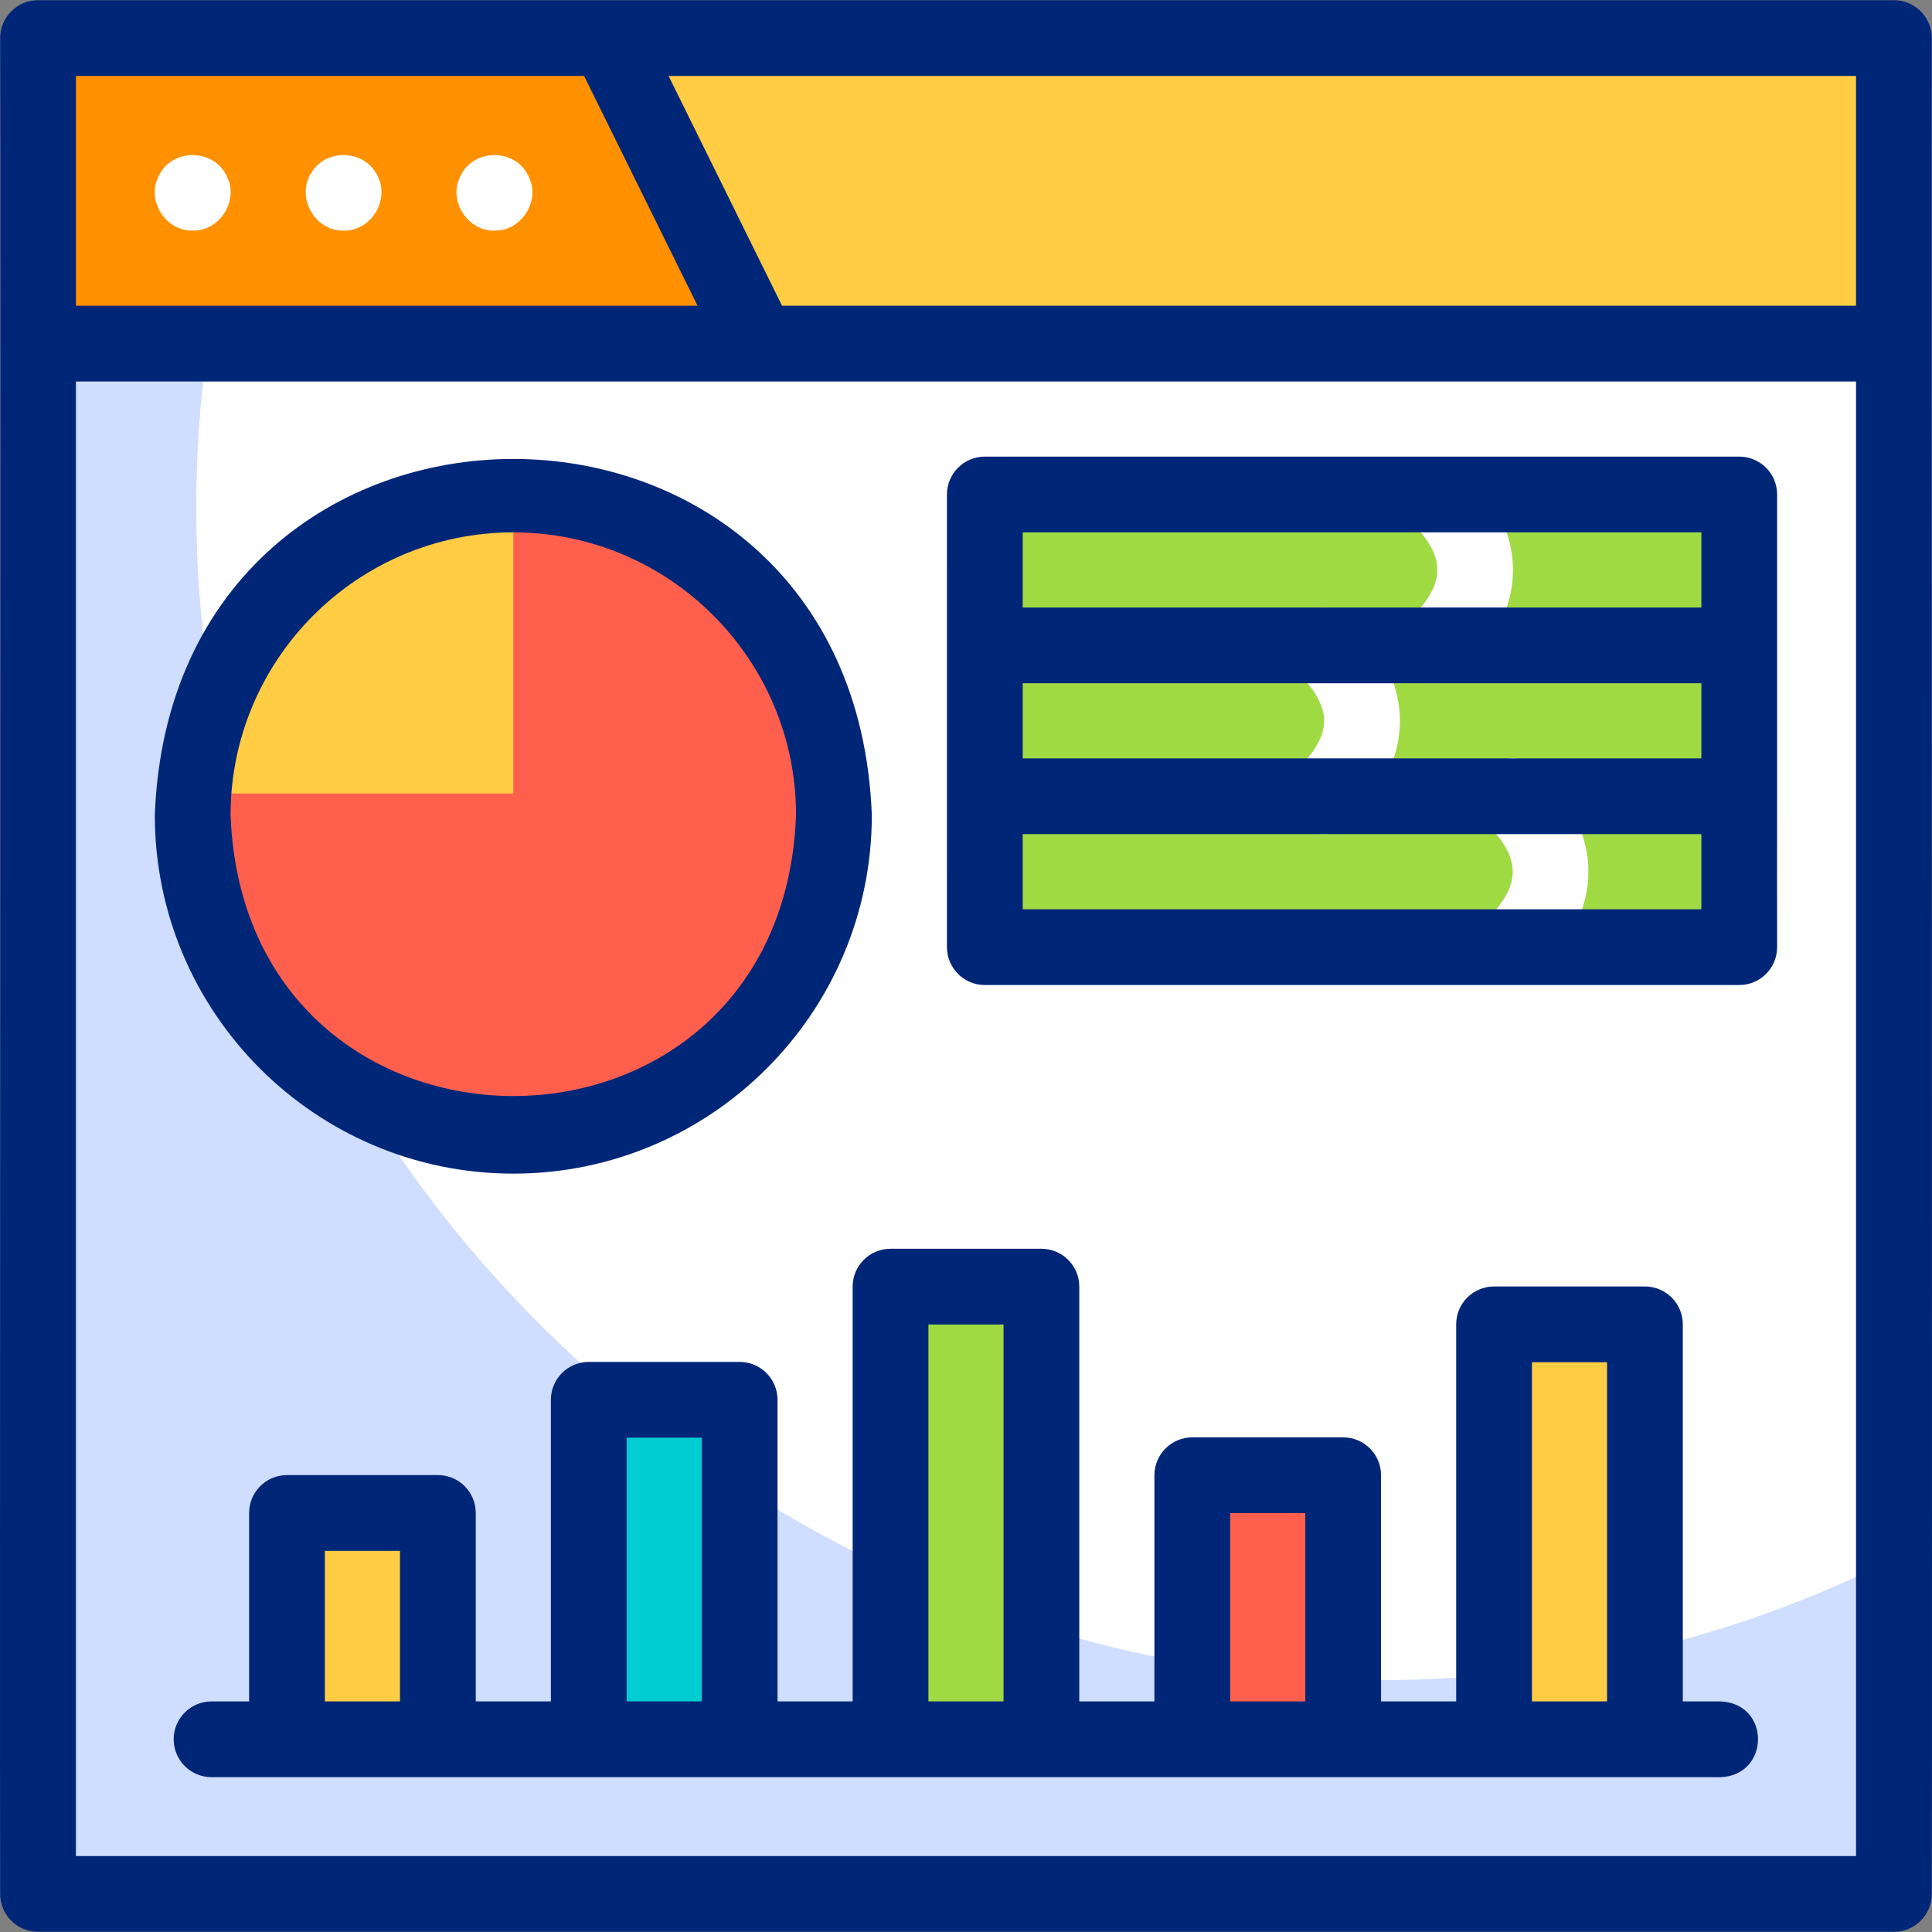 <?xml version="1.0" encoding="iso-8859-1"?>
<!-- Generator: Adobe Illustrator 27.2.0, SVG Export Plug-In . SVG Version: 6.00 Build 0)  -->
<svg version="1.1" id="Capa_1" xmlns="http://www.w3.org/2000/svg" xmlns:xlink="http://www.w3.org/1999/xlink" x="0px" y="0px"
	 viewBox="0 0 510.1 510.1" style="enable-background:new 0 0 510.1 510.1;" xml:space="preserve">
<rect x="0" y="0" width="510.1" height="510.1" fill="#808080" stroke="none"/>
<g>
	<g>
		<g>
			<g>
				<g>
					<rect x="10.042" y="90.72" style="fill:#FFFFFF;" width="490" height="409.329"/>
				</g>
				<g>
					<path style="fill:#CFDDFE;" d="M500.043,411.603v88.45h-490V90.723h44.84C20.517,334.413,280.904,520.851,500.043,411.603z"/>
				</g>
			</g>
		</g>
		<g>
			<g>
				<polygon style="fill:#FF9000;" points="366.702,90.224 13.911,90.224 13.911,9.553 353.525,9.553 				"/>
			</g>
			<g>
				<polygon style="fill:#FFCC43;" points="500.043,9.553 160.429,9.553 200.266,90.224 500.043,90.224 				"/>
			</g>
		</g>
	</g>
	<g>
		<g>
			<rect x="155.449" y="369.583" style="fill:#00CDD2;" width="39.837" height="89.634"/>
		</g>
		<g>
			<rect x="314.799" y="389.36" style="fill:#FF604E;" width="39.837" height="69.858"/>
		</g>
		<g>
			<rect x="75.774" y="400.91" style="fill:#FFCC43;" width="39.837" height="58.308"/>
		</g>
		<g>
			<rect x="235.124" y="339.705" style="fill:#9FDA43;" width="39.837" height="119.512"/>
		</g>
		<g>
			<rect x="394.473" y="349.665" style="fill:#FFCC43;" width="39.837" height="109.553"/>
		</g>
	</g>
	<g>
		<path style="fill:#FF604E;" d="M50.876,215.214c0-46.754,37.901-84.654,84.655-84.654c112.172,4.15,112.141,165.176-0.001,169.309
			C88.777,299.868,50.876,261.967,50.876,215.214z"/>
	</g>
	<g>
		<path style="fill:#FFCC43;" d="M135.532,130.561v78.93h-84.44l-0.02-0.03C54.022,165.391,90.702,130.561,135.532,130.561z"/>
	</g>
	<g>
		<rect x="260.022" y="130.559" style="fill:#9FDA43;" width="199.187" height="119.512"/>
	</g>
</g>
<g>
	<g>
		<path style="fill:#FFFFFF;" d="M379.534,180.397c-8.748,0.09-13.384-10.851-7.071-17.071c9.365-9.365,9.365-16.329,0-25.696
			c-9.02-9.701,4.423-23.168,14.143-14.141c17.151,17.152,17.151,36.827,0,53.979C384.653,179.42,382.093,180.397,379.534,180.397z"
			/>
	</g>
	<g>
		<path style="fill:#FFFFFF;" d="M349.656,220.234c-8.748,0.09-13.385-10.85-7.071-17.071c4.664-4.664,7.03-8.987,7.03-12.847
			c0-3.86-2.365-8.183-7.03-12.848c-3.905-3.905-3.905-10.237,0-14.143c3.905-3.904,10.237-3.903,14.142,0
			c8.552,8.553,12.888,17.633,12.888,26.99s-4.336,18.438-12.888,26.989C354.775,219.257,352.215,220.234,349.656,220.234z"/>
	</g>
	<g>
		<path style="fill:#FFFFFF;" d="M399.453,260.071c-8.748,0.09-13.384-10.851-7.071-17.071c9.365-9.365,9.365-16.329,0-25.696
			c-9.02-9.701,4.423-23.168,14.143-14.141c17.151,17.152,17.151,36.827,0,53.979C404.572,259.095,402.012,260.071,399.453,260.071z
			"/>
	</g>
	<g>
		<g>
			<path style="fill:#FFFFFF;" d="M50.873,60.881c-6.888,0.213-12.072-7.543-9.23-13.82c3.207-8.147,15.257-8.139,18.47,0
				C62.947,53.342,57.764,61.097,50.873,60.881z"/>
		</g>
		<g>
			<path style="fill:#FFFFFF;" d="M90.712,60.881c-7.792,0.192-12.793-9.182-8.31-15.55c3.638-5.842,12.972-5.847,16.63,0
				C103.511,51.706,98.504,61.074,90.712,60.881z"/>
		</g>
		<g>
			<path style="fill:#FFFFFF;" d="M130.552,60.881c-6.884,0.216-12.079-7.539-9.24-13.82c3.216-8.138,15.264-8.148,18.469,0
				C142.622,53.337,137.442,61.095,130.552,60.881z"/>
		</g>
		<g>
			<path style="fill:#002678;" d="M454.229,449.218h-9.919v-99.553c0-5.522-4.477-10-10-10h-39.837c-5.523,0-10,4.478-10,10v99.553
				h-19.837v-59.716c0-5.522-4.477-10-10-10h-39.837c-5.523,0-10,4.478-10,10v59.716h-19.837V339.705c0-5.522-4.477-10-10-10
				h-39.837c-5.523,0-10,4.478-10,10v109.513h-19.837v-79.635c0-5.522-4.477-10-10-10h-39.837c-5.523,0-10,4.478-10,10v79.635
				h-19.837v-49.757c0-5.522-4.477-10-10-10H75.774c-5.523,0-10,4.478-10,10v49.757h-9.919c-5.523,0-10,4.478-10,10s4.477,10,10,10
				h398.374C467.32,468.802,467.623,449.758,454.229,449.218z M404.473,359.665h19.837v89.553h-19.837V359.665z M324.798,399.502
				h19.837v49.716h-19.837V399.502z M245.124,349.705h19.837v99.513h-19.837V349.705z M165.449,379.583h19.837v69.635h-19.837
				V379.583z M85.774,409.461h19.837v39.757H85.774V409.461z"/>
			<path style="fill:#002678;" d="M135.53,309.868c52.192,0,94.654-42.462,94.654-94.654
				C225.426,89.813,45.615,89.848,40.876,215.215C40.876,267.406,83.338,309.868,135.53,309.868z M135.53,140.559
				c41.165,0,74.654,33.49,74.654,74.655c-3.753,98.903-145.57,98.876-149.309-0.001C60.876,174.049,94.366,140.559,135.53,140.559z
				"/>
			<path style="fill:#002678;" d="M459.209,120.559c0,0-199.187,0-199.187,0c-5.523,0-10,4.478-10,10
				c0.022,35.491-0.016,84.025,0,119.513c0,5.522,4.477,10,10,10h199.187c5.523,0,10-4.478,10-10
				c-0.049-19.868,0.035-59.815,0-79.675c0,0,0-39.838,0-39.838C469.209,125.036,464.732,120.559,459.209,120.559z M270.022,180.397
				h179.187v19.837H270.022V180.397z M270.022,140.559h179.187v19.838H270.022V140.559z M449.209,240.071H270.022v-19.838h179.187
				V240.071z"/>
			<path style="fill:#002678;" d="M500.042,0.051c-103.134,0.01-391.151-0.007-490,0c-5.523,0-10,4.478-10,10
				c0.235,46.29-0.169,433.591,0.001,490c-0.001,5.523,4.477,10,9.999,10c0,0,490,0,490,0c5.523,0,10-4.478,10-10
				c0.179-58.596-0.129-441.662,0-490C510.042,4.528,505.565,0.051,500.042,0.051z M490.042,20.051v60.671H206.481L176.52,20.051
				H490.042z M20.042,20.051h134.172l29.961,60.671H20.042V20.051z M20.042,490.051V100.722c108.073,0,359.606,0,470,0v389.329
				H20.042z"/>
		</g>
	</g>
</g>
<g>
</g>
<g>
</g>
<g>
</g>
<g>
</g>
<g>
</g>
<g>
</g>
<g>
</g>
<g>
</g>
<g>
</g>
<g>
</g>
<g>
</g>
<g>
</g>
<g>
</g>
<g>
</g>
<g>
</g>
</svg>
